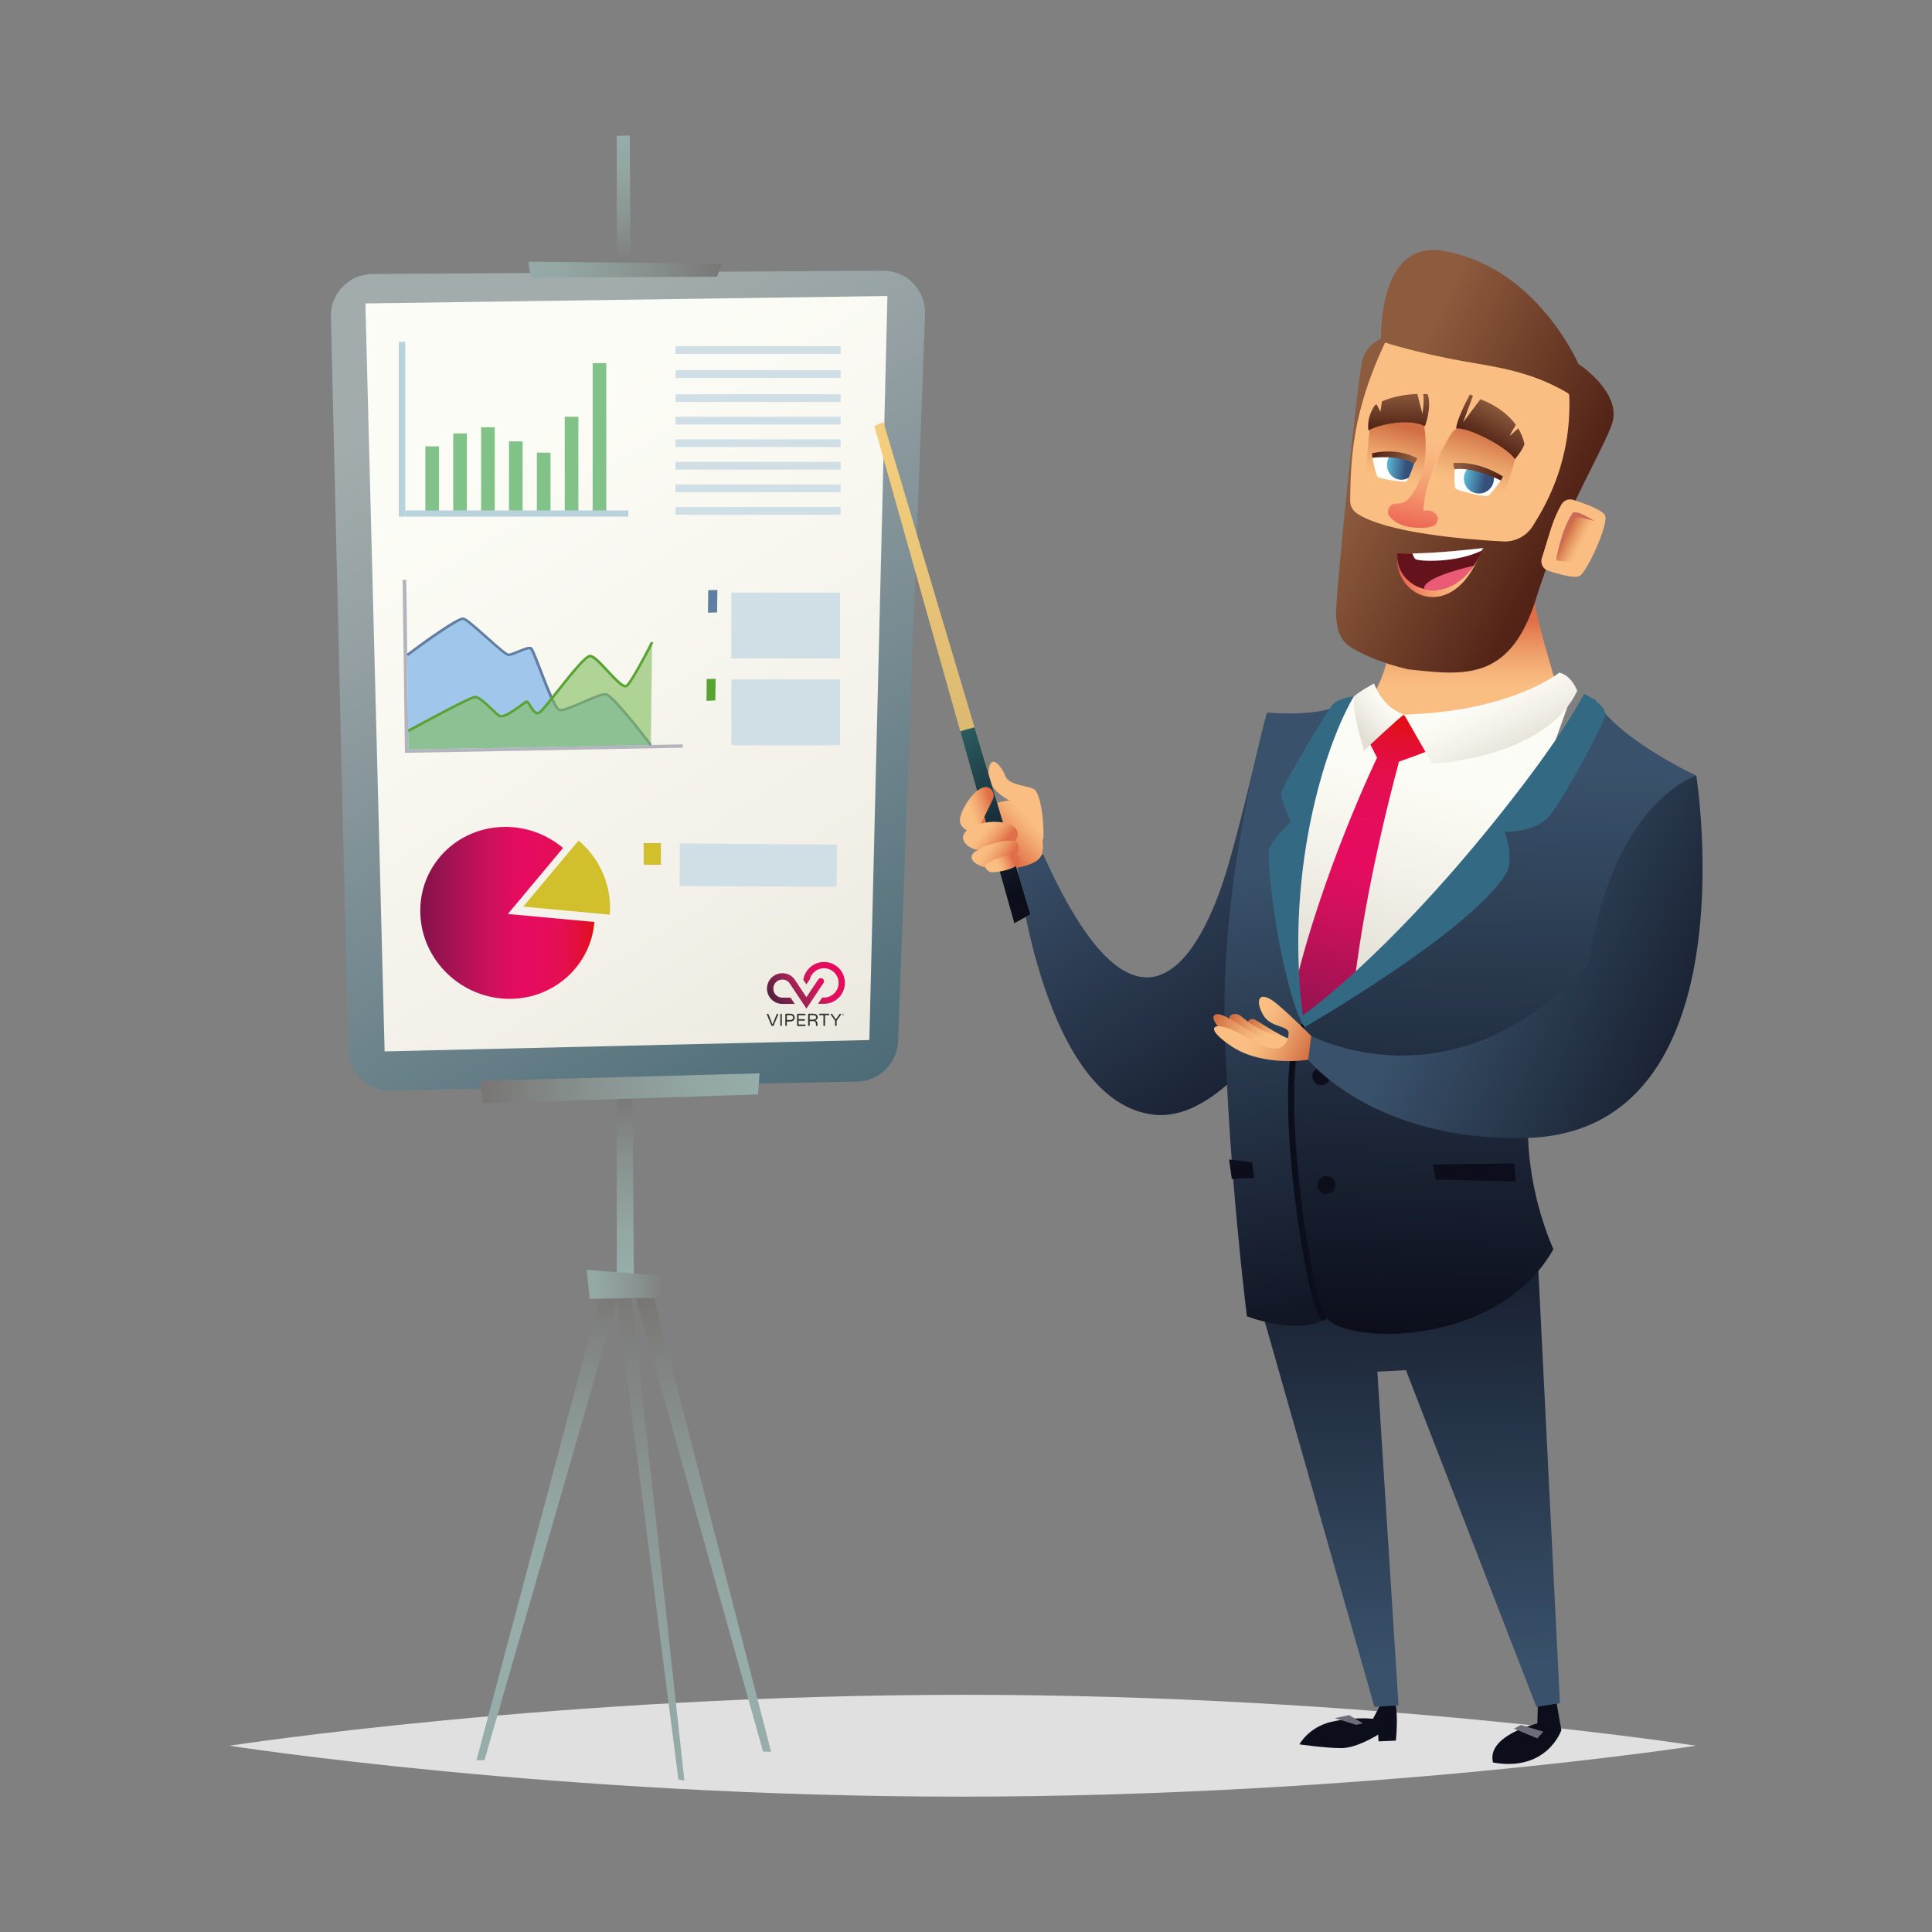 <?xml version="1.0" encoding="utf-8"?>
<!-- Generator: Adobe Illustrator 23.0.1, SVG Export Plug-In . SVG Version: 6.00 Build 0)  -->
<svg version="1.1" id="Laag_1" xmlns="http://www.w3.org/2000/svg" xmlns:xlink="http://www.w3.org/1999/xlink" x="0px" y="0px"
	 width="2834.6px" height="2834.6px" viewBox="0 0 2834.6 2834.6" style="enable-background:new 0 0 2834.6 2834.6;"
	 xml:space="preserve">
<rect x="0" y="0" width="2834.6" height="2834.6" fill="#808080" stroke="none"/>
<style type="text/css">
	.st0{fill:url(#SVGID_1_);}
	.st1{fill:url(#SVGID_2_);}
	.st2{fill:url(#SVGID_3_);}
	.st3{fill:url(#SVGID_4_);}
	.st4{fill:url(#SVGID_5_);}
	.st5{fill:url(#SVGID_6_);}
	.st6{fill:#1B2733;}
	.st7{fill:#6B6D78;}
	.st8{fill:url(#SVGID_7_);}
	.st9{fill:url(#SVGID_8_);}
	.st10{fill:url(#SVGID_9_);}
	.st11{fill:url(#SVGID_10_);}
	.st12{fill:#F3C097;}
	.st13{fill:url(#SVGID_11_);}
	.st14{fill:url(#SVGID_12_);}
	.st15{fill:url(#SVGID_13_);}
	.st16{fill:url(#SVGID_14_);}
	.st17{fill:url(#SVGID_15_);}
	.st18{fill:url(#SVGID_16_);}
	.st19{opacity:0.2;fill:#1B2733;}
	.st20{fill:#39516A;}
	.st21{fill:url(#SVGID_17_);}
	.st22{fill:url(#SVGID_18_);}
	.st23{fill:#1E2D3A;}
	.st24{fill:url(#SVGID_19_);}
	.st25{fill:url(#SVGID_20_);}
	.st26{fill:url(#SVGID_21_);}
	.st27{fill:url(#SVGID_22_);}
	.st28{fill:url(#SVGID_23_);}
	.st29{fill:url(#SVGID_24_);}
	.st30{fill:url(#SVGID_25_);}
	.st31{fill:url(#SVGID_26_);}
	.st32{fill:url(#SVGID_27_);}
	.st33{fill:#C3736F;}
	.st34{fill:url(#SVGID_28_);}
	.st35{fill:url(#SVGID_29_);}
	.st36{fill:url(#SVGID_30_);}
	.st37{fill:#336881;}
	.st38{fill:url(#SVGID_31_);}
	.st39{fill:url(#SVGID_32_);}
	.st40{fill:#E0E0E0;}
	.st41{fill:url(#SVGID_33_);}
	.st42{fill:url(#SVGID_34_);}
	.st43{fill:url(#SVGID_35_);}
	.st44{fill:url(#SVGID_36_);}
	.st45{fill:url(#SVGID_37_);}
	.st46{fill:url(#SVGID_38_);}
	.st47{fill:url(#SVGID_39_);}
	.st48{fill:url(#SVGID_40_);}
	.st49{fill:url(#SVGID_41_);}
	.st50{fill:url(#SVGID_42_);}
	.st51{fill:url(#SVGID_43_);}
	.st52{fill:url(#SVGID_44_);}
	.st53{fill:#B8D0D9;}
	.st54{fill:#80C288;}
	.st55{fill:#C33B63;}
	.st56{fill:#CFBF50;}
	.st57{fill:#CEDDE4;}
	.st58{fill:#607EA0;}
	.st59{fill:#57A133;}
	.st60{fill:#B2B2BB;}
	.st61{fill:#9DC6EB;}
	.st62{opacity:0.6;fill:#83BE5E;}
	.st63{fill:url(#SVGID_45_);}
	.st64{fill:url(#SVGID_46_);}
	.st65{fill:url(#SVGID_47_);}
	.st66{fill:url(#SVGID_48_);}
	.st67{fill:url(#SVGID_49_);}
	.st68{fill:url(#SVGID_50_);}
	.st69{fill:url(#SVGID_51_);}
	.st70{fill:url(#SVGID_52_);}
	.st71{fill:url(#SVGID_53_);}
	.st72{fill:url(#SVGID_54_);}
	.st73{fill:url(#SVGID_55_);}
	.st74{opacity:0.3;fill:#D7AB7D;}
	.st75{fill:#2B3742;}
	.st76{fill:url(#SVGID_56_);}
	.st77{opacity:0.5;}
	.st78{fill:#4F90CB;}
	.st79{fill:#E0F1F8;}
	.st80{fill:#CFDFE6;}
	.st81{fill:#B8C7CD;}
	.st82{opacity:0.2;fill:#CEDDE4;}
	.st83{opacity:0.3;fill:#82898E;}
	.st84{fill:#82898E;}
	.st85{opacity:0.4;fill:#82898E;}
	.st86{fill:#CF3C56;}
	.st87{fill:url(#SVGID_57_);}
	.st88{fill:#CDCADD;}
	.st89{fill:url(#SVGID_58_);}
	.st90{fill:url(#SVGID_59_);}
	.st91{fill:url(#SVGID_60_);}
	.st92{fill:url(#SVGID_61_);}
	.st93{fill:#4B4F5D;}
	.st94{fill:#1D1F33;}
	.st95{fill:#FBF0E3;}
	.st96{fill:#D8C2AC;}
	.st97{fill:url(#SVGID_62_);}
	.st98{fill:url(#SVGID_63_);}
	.st99{fill:url(#SVGID_64_);}
	.st100{fill:url(#SVGID_65_);}
	.st101{fill:url(#SVGID_66_);}
	.st102{fill:url(#SVGID_67_);}
	.st103{fill:url(#SVGID_68_);}
	.st104{fill:url(#SVGID_69_);}
	.st105{fill:url(#SVGID_70_);}
	.st106{fill:#0C0E1B;}
	.st107{fill:url(#SVGID_71_);}
	.st108{fill:url(#SVGID_72_);}
	.st109{fill:url(#SVGID_73_);}
	.st110{fill:url(#SVGID_74_);}
	.st111{fill:url(#SVGID_75_);}
	.st112{fill:url(#SVGID_76_);}
	.st113{fill:url(#SVGID_77_);}
	.st114{fill:url(#SVGID_78_);}
	.st115{fill:url(#SVGID_79_);}
	.st116{fill:url(#SVGID_80_);}
	.st117{fill:url(#SVGID_81_);}
	.st118{fill:url(#SVGID_82_);}
	.st119{fill:url(#SVGID_83_);}
	.st120{fill:url(#SVGID_84_);}
	.st121{fill:url(#SVGID_85_);}
	.st122{fill:url(#SVGID_86_);}
	.st123{fill:url(#SVGID_87_);}
	.st124{fill:url(#SVGID_88_);}
	.st125{fill:url(#SVGID_89_);}
	.st126{fill:url(#SVGID_90_);}
	.st127{fill:#FFFFFF;}
	.st128{fill:url(#SVGID_91_);}
	.st129{fill:url(#SVGID_92_);}
	.st130{fill:url(#SVGID_93_);}
	.st131{fill:url(#SVGID_94_);}
	.st132{fill:url(#SVGID_95_);}
	.st133{fill:url(#SVGID_96_);}
	.st134{fill:#5F1926;}
	.st135{fill:url(#SVGID_97_);}
	.st136{fill:url(#SVGID_98_);}
	.st137{fill:url(#SVGID_99_);}
	.st138{fill:url(#SVGID_100_);}
	.st139{fill:url(#SVGID_101_);}
	.st140{fill:url(#SVGID_102_);}
	.st141{fill:url(#SVGID_103_);}
	.st142{fill:#2C0E18;}
	.st143{fill:#AB9CA1;}
	.st144{fill:url(#SVGID_104_);}
	.st145{fill:#946A3A;}
	.st146{fill:url(#SVGID_105_);}
	.st147{fill:url(#SVGID_106_);}
	.st148{fill:url(#SVGID_107_);}
	.st149{fill:url(#SVGID_108_);}
	.st150{fill:url(#SVGID_109_);}
	.st151{fill:url(#SVGID_110_);}
	.st152{opacity:0.2;fill:url(#SVGID_111_);}
	.st153{fill:url(#SVGID_112_);}
	.st154{fill:url(#SVGID_113_);}
	.st155{fill:#1A2738;}
	.st156{fill:#336983;}
	.st157{fill:#191A34;}
	.st158{fill:url(#SVGID_114_);}
	.st159{fill:#0B2333;}
	.st160{fill:url(#SVGID_115_);}
	.st161{fill:#FABE83;}
	.st162{fill:url(#SVGID_116_);}
	.st163{fill:url(#SVGID_117_);}
	.st164{fill:url(#SVGID_118_);}
	.st165{fill:url(#SVGID_119_);}
	.st166{fill:url(#SVGID_120_);}
	.st167{fill:#CC6A5A;}
	.st168{fill:url(#SVGID_121_);}
	.st169{fill:url(#SVGID_122_);}
	.st170{fill:url(#SVGID_123_);}
	.st171{fill:#64121B;}
	.st172{fill:url(#SVGID_124_);}
	.st173{fill:url(#SVGID_125_);}
	.st174{fill:url(#SVGID_126_);}
	.st175{fill:url(#SVGID_127_);}
	.st176{fill:url(#SVGID_128_);}
	.st177{fill:url(#SVGID_129_);}
	.st178{fill:url(#SVGID_130_);}
	.st179{fill:url(#SVGID_131_);}
	.st180{fill:url(#SVGID_132_);}
	.st181{fill:url(#SVGID_133_);}
	.st182{fill:url(#SVGID_134_);}
	.st183{fill:url(#SVGID_135_);}
	.st184{fill:url(#SVGID_136_);}
	.st185{fill:url(#SVGID_137_);}
	.st186{fill:url(#SVGID_138_);}
	.st187{fill:url(#SVGID_139_);}
	.st188{fill:#B4B4AC;}
	.st189{fill:url(#SVGID_140_);}
	.st190{opacity:0.5;fill:#0C0E1B;}
	.st191{fill:url(#SVGID_141_);}
	.st192{fill:#151E2B;}
	.st193{fill:url(#SVGID_142_);}
	.st194{fill:url(#SVGID_143_);}
	.st195{fill:url(#SVGID_144_);}
	.st196{fill:url(#SVGID_145_);}
	.st197{fill:url(#SVGID_146_);}
	.st198{fill:url(#SVGID_147_);}
	.st199{fill:url(#SVGID_148_);}
	.st200{fill:url(#SVGID_149_);}
	.st201{fill:url(#SVGID_150_);}
	.st202{fill:url(#SVGID_151_);}
	.st203{fill:url(#SVGID_152_);}
	.st204{fill:url(#SVGID_153_);}
	.st205{fill:url(#SVGID_154_);}
	.st206{fill:url(#SVGID_155_);}
	.st207{fill:url(#SVGID_156_);}
	.st208{fill:url(#SVGID_157_);}
	.st209{fill:url(#SVGID_158_);}
	.st210{fill:url(#SVGID_159_);}
	.st211{fill:url(#SVGID_160_);}
	.st212{fill:url(#SVGID_161_);}
	.st213{fill:url(#SVGID_162_);}
	.st214{fill:#FEED4A;}
	.st215{fill:url(#SVGID_163_);}
	.st216{fill:url(#SVGID_164_);}
	.st217{fill:url(#SVGID_165_);}
	.st218{fill:url(#SVGID_166_);}
	.st219{fill:url(#SVGID_167_);}
	.st220{fill:url(#SVGID_168_);}
	.st221{fill:url(#SVGID_169_);}
	.st222{fill:url(#SVGID_170_);}
	.st223{fill:url(#SVGID_171_);}
	.st224{fill:url(#SVGID_172_);}
	.st225{fill:url(#SVGID_173_);}
	.st226{fill:url(#SVGID_174_);}
	.st227{clip-path:url(#SVGID_177_);}
	.st228{opacity:0.1;}
	.st229{fill:url(#SVGID_178_);}
	.st230{fill:url(#SVGID_179_);}
	.st231{opacity:0.5;fill:url(#SVGID_180_);}
	.st232{fill:#847F73;}
	.st233{fill:#BFBFBB;}
	.st234{fill:url(#SVGID_181_);}
	.st235{fill:url(#SVGID_182_);}
	.st236{opacity:0.4;fill:#C03635;}
	.st237{fill:url(#SVGID_183_);}
	.st238{fill:#9EA8AB;}
	.st239{fill:url(#SVGID_184_);}
	.st240{fill:url(#SVGID_185_);}
	.st241{fill:url(#SVGID_186_);}
	.st242{fill:url(#SVGID_187_);}
	.st243{fill:url(#SVGID_188_);}
	.st244{fill:url(#SVGID_189_);}
	.st245{fill:url(#SVGID_190_);}
	.st246{fill:url(#SVGID_191_);}
	.st247{fill:url(#SVGID_192_);}
	.st248{fill:url(#SVGID_193_);}
	.st249{fill:url(#SVGID_194_);}
	.st250{fill:#DEEAED;}
	.st251{fill:url(#SVGID_195_);}
	.st252{fill:url(#SVGID_196_);}
	.st253{fill:url(#SVGID_197_);}
	.st254{fill:#783437;}
	.st255{fill:url(#SVGID_198_);}
	.st256{fill:url(#SVGID_199_);}
	.st257{fill:url(#SVGID_200_);}
	.st258{fill:url(#SVGID_201_);}
	.st259{fill:url(#SVGID_202_);}
	.st260{opacity:0.5;fill:url(#SVGID_203_);}
	.st261{fill:url(#SVGID_204_);}
	.st262{fill:#172331;}
	.st263{fill:url(#SVGID_205_);}
	.st264{fill:url(#SVGID_206_);}
	.st265{fill:url(#SVGID_207_);}
	.st266{fill:#020203;}
	.st267{fill:url(#SVGID_208_);}
	.st268{fill:url(#SVGID_209_);}
	.st269{fill:url(#SVGID_210_);}
	.st270{fill:url(#SVGID_211_);}
	.st271{fill:url(#SVGID_212_);}
	.st272{fill:url(#SVGID_213_);}
	.st273{fill:url(#SVGID_214_);}
	.st274{fill:url(#SVGID_215_);}
	.st275{fill:url(#SVGID_216_);}
	.st276{fill:url(#SVGID_217_);}
	.st277{fill:url(#SVGID_218_);}
	.st278{fill:url(#SVGID_219_);}
	.st279{fill:url(#SVGID_220_);}
	.st280{fill:url(#SVGID_221_);}
	.st281{opacity:0.4;fill:url(#SVGID_222_);}
	.st282{fill:url(#SVGID_223_);}
	.st283{fill:url(#SVGID_224_);}
	.st284{fill:url(#SVGID_225_);}
	.st285{fill:url(#SVGID_226_);}
	.st286{fill:url(#SVGID_227_);}
	.st287{fill:url(#SVGID_228_);}
	.st288{fill:url(#SVGID_229_);}
	.st289{fill:url(#SVGID_230_);}
	.st290{fill:url(#SVGID_231_);}
	.st291{fill:url(#SVGID_232_);}
	.st292{fill:url(#SVGID_233_);}
	.st293{fill:url(#SVGID_234_);}
	.st294{fill:url(#SVGID_235_);}
	.st295{fill:url(#SVGID_236_);}
	.st296{fill:url(#SVGID_237_);}
	.st297{fill:url(#SVGID_238_);}
	.st298{fill:url(#SVGID_239_);}
	.st299{fill:url(#SVGID_240_);}
	.st300{fill:url(#SVGID_241_);}
	.st301{fill:url(#SVGID_242_);}
	.st302{fill:url(#SVGID_243_);}
	.st303{fill:url(#SVGID_244_);}
	.st304{fill:url(#SVGID_245_);}
	.st305{fill:url(#SVGID_246_);}
	.st306{fill:url(#SVGID_247_);}
	.st307{fill:url(#SVGID_248_);}
	.st308{fill:url(#SVGID_249_);}
	.st309{fill:url(#SVGID_250_);}
	.st310{fill:url(#SVGID_251_);}
	.st311{fill:url(#SVGID_252_);}
	.st312{fill:url(#SVGID_253_);}
	.st313{fill:url(#SVGID_254_);}
	.st314{fill:url(#SVGID_255_);}
	.st315{fill:#486975;}
	.st316{fill:#070A12;}
	.st317{fill:#6B6F78;}
	.st318{fill:url(#SVGID_256_);}
	.st319{fill:url(#SVGID_257_);}
	.st320{opacity:0.3;fill:url(#SVGID_258_);}
	.st321{fill:url(#SVGID_259_);}
	.st322{fill:url(#SVGID_260_);}
	.st323{opacity:0.4;fill:url(#SVGID_261_);}
	.st324{opacity:0.4;fill:url(#SVGID_262_);}
	.st325{fill:url(#SVGID_263_);}
	.st326{fill:url(#SVGID_264_);}
	.st327{fill:url(#SVGID_265_);}
	.st328{fill:url(#SVGID_266_);}
	.st329{fill:url(#SVGID_267_);}
	.st330{fill:url(#SVGID_268_);}
	.st331{fill:url(#SVGID_269_);}
	.st332{fill:#233344;}
	.st333{fill:url(#SVGID_270_);}
	.st334{fill:url(#SVGID_271_);}
	.st335{fill:url(#SVGID_272_);}
	.st336{fill:url(#SVGID_273_);}
	.st337{fill:url(#SVGID_274_);}
	.st338{fill:url(#SVGID_275_);}
	.st339{fill:url(#SVGID_276_);}
	.st340{fill:url(#SVGID_277_);}
	.st341{fill:url(#SVGID_278_);}
	.st342{fill:url(#SVGID_279_);}
	.st343{fill:url(#SVGID_280_);}
	.st344{fill:url(#SVGID_281_);}
	.st345{fill:url(#SVGID_282_);}
	.st346{fill:url(#SVGID_283_);}
	.st347{fill:url(#SVGID_284_);}
	.st348{fill:url(#SVGID_285_);}
	.st349{fill:url(#SVGID_286_);}
	.st350{fill:url(#SVGID_287_);}
	.st351{fill:url(#SVGID_288_);}
	.st352{fill:url(#SVGID_289_);}
	.st353{opacity:0.4;fill:url(#SVGID_290_);}
	.st354{fill:url(#SVGID_291_);}
	.st355{fill:url(#SVGID_292_);}
	.st356{fill:url(#SVGID_293_);}
	.st357{fill:url(#SVGID_294_);}
	.st358{fill:url(#SVGID_295_);}
	.st359{fill:url(#SVGID_296_);}
	.st360{fill:url(#SVGID_297_);}
	.st361{fill:url(#SVGID_298_);}
	.st362{fill:url(#SVGID_299_);}
	.st363{fill:url(#SVGID_300_);}
	.st364{fill:url(#SVGID_301_);}
	.st365{fill:url(#SVGID_302_);}
	.st366{fill:url(#SVGID_303_);}
	.st367{fill:url(#SVGID_304_);}
	.st368{opacity:0.6;fill:url(#SVGID_305_);}
	.st369{fill:url(#SVGID_306_);}
	.st370{fill:url(#SVGID_307_);}
	.st371{fill:url(#SVGID_308_);}
	.st372{fill:url(#SVGID_309_);}
	.st373{fill:url(#SVGID_310_);}
	.st374{fill:url(#SVGID_311_);}
	.st375{fill:url(#SVGID_312_);}
	.st376{fill:url(#SVGID_313_);}
	.st377{fill:url(#SVGID_314_);}
	.st378{fill:url(#SVGID_315_);}
	.st379{fill:url(#SVGID_316_);}
	.st380{fill:url(#SVGID_317_);}
	.st381{fill:url(#SVGID_318_);}
	.st382{fill:url(#SVGID_319_);}
	.st383{fill:url(#SVGID_320_);}
	.st384{fill:url(#SVGID_321_);}
	.st385{fill:url(#SVGID_322_);}
	.st386{fill:url(#SVGID_323_);}
	.st387{fill:url(#SVGID_324_);}
	.st388{fill:url(#SVGID_325_);}
	.st389{fill:#BAD2DB;}
	.st390{fill:#81C288;}
	.st391{fill:url(#SVGID_326_);}
	.st392{fill:#D1C02B;}
	.st393{fill:#D0DFE6;}
	.st394{fill:#617EA1;}
	.st395{fill:#58A332;}
	.st396{fill:#B4B4BD;}
	.st397{fill:#A0C7EB;}
	.st398{opacity:0.6;fill:#80BD5B;}
	.st399{fill:url(#SVGID_327_);}
	.st400{fill:url(#SVGID_328_);}
	.st401{fill:url(#SVGID_329_);}
	.st402{fill:url(#SVGID_330_);}
	.st403{fill:url(#SVGID_331_);}
	.st404{fill:url(#SVGID_332_);}
	.st405{fill:url(#SVGID_333_);}
	.st406{fill:url(#SVGID_334_);}
	.st407{fill:url(#SVGID_335_);}
	.st408{fill:url(#SVGID_336_);}
	.st409{fill:url(#SVGID_337_);}
	.st410{fill:url(#SVGID_338_);}
	.st411{fill:url(#SVGID_339_);}
	.st412{fill:url(#SVGID_340_);}
	.st413{fill:url(#SVGID_341_);}
	.st414{fill:url(#SVGID_342_);}
	.st415{fill:url(#SVGID_343_);}
	.st416{fill:url(#SVGID_344_);}
	.st417{fill:url(#SVGID_345_);}
	.st418{fill:url(#SVGID_346_);}
	.st419{fill:url(#SVGID_347_);}
	.st420{fill:url(#SVGID_348_);}
	.st421{fill:url(#SVGID_349_);}
	.st422{fill:url(#SVGID_350_);}
	.st423{fill:url(#SVGID_351_);}
	.st424{fill:url(#SVGID_352_);}
	.st425{fill:url(#SVGID_353_);}
	.st426{fill:url(#SVGID_354_);}
	.st427{fill:url(#SVGID_355_);}
	.st428{fill:url(#SVGID_356_);}
	.st429{fill:url(#SVGID_357_);}
	.st430{fill:url(#SVGID_358_);}
	.st431{fill:url(#SVGID_359_);}
	.st432{fill:#EB5B76;}
	.st433{fill:url(#SVGID_360_);}
	.st434{fill:#333333;}
	.st435{fill:url(#SVGID_361_);}
	.st436{fill:url(#SVGID_362_);}
	.st437{fill:url(#SVGID_363_);}
	.st438{fill:url(#SVGID_364_);}
	.st439{fill:url(#SVGID_365_);}
	.st440{fill:url(#SVGID_366_);}
	.st441{fill:url(#SVGID_367_);}
	.st442{fill:url(#SVGID_368_);}
	.st443{fill:url(#SVGID_369_);}
	.st444{fill:url(#SVGID_370_);}
	.st445{fill:url(#SVGID_371_);}
	.st446{fill:url(#SVGID_372_);}
	.st447{fill:url(#SVGID_373_);}
	.st448{fill:url(#SVGID_374_);}
	.st449{fill:url(#SVGID_375_);}
	.st450{fill:url(#SVGID_376_);}
	.st451{fill:url(#SVGID_377_);}
	.st452{fill:url(#SVGID_378_);}
	.st453{fill:url(#SVGID_379_);}
	.st454{fill:url(#SVGID_380_);}
	.st455{fill:url(#SVGID_381_);}
	.st456{fill:url(#SVGID_382_);}
	.st457{fill:url(#SVGID_383_);}
	.st458{fill:url(#SVGID_384_);}
	.st459{fill:url(#SVGID_385_);}
	.st460{fill:url(#SVGID_386_);}
	.st461{fill:url(#SVGID_387_);}
	.st462{fill:url(#SVGID_388_);}
	.st463{fill:url(#SVGID_389_);}
	.st464{fill:url(#SVGID_390_);}
	.st465{fill:url(#SVGID_391_);}
	.st466{fill:#462219;}
	.st467{fill:url(#SVGID_392_);}
	.st468{fill:url(#SVGID_393_);}
	.st469{opacity:0.8;fill:#C25B45;}
	.st470{fill:url(#SVGID_394_);}
	.st471{fill:url(#SVGID_395_);}
	.st472{fill:url(#SVGID_396_);}
	.st473{fill:url(#SVGID_397_);}
	.st474{fill:#C25B45;}
	.st475{fill:#B1393A;}
	.st476{fill:url(#SVGID_398_);}
	.st477{fill:url(#SVGID_399_);}
	.st478{fill:url(#SVGID_400_);}
	.st479{opacity:0.3;fill:url(#SVGID_401_);}
	.st480{fill:url(#SVGID_402_);}
	.st481{fill:url(#SVGID_403_);}
	.st482{fill:url(#SVGID_404_);}
	.st483{fill:url(#SVGID_405_);}
	.st484{fill:url(#SVGID_406_);}
	.st485{fill:url(#SVGID_407_);}
	.st486{fill:url(#SVGID_408_);}
	.st487{fill:url(#SVGID_409_);}
	.st488{fill:url(#SVGID_410_);}
	.st489{fill:url(#SVGID_411_);}
	.st490{fill:url(#SVGID_412_);}
	.st491{fill:url(#SVGID_413_);}
	.st492{opacity:0.4;fill:url(#SVGID_414_);}
	.st493{fill:url(#SVGID_415_);}
	.st494{fill:#AC382C;}
	.st495{fill:url(#SVGID_416_);}
	.st496{fill:url(#SVGID_417_);}
	.st497{fill:url(#SVGID_418_);}
	.st498{fill:url(#SVGID_419_);}
	.st499{fill:url(#SVGID_420_);}
	.st500{fill:url(#SVGID_421_);}
	.st501{fill:url(#SVGID_422_);}
	.st502{fill:url(#SVGID_423_);}
	.st503{fill:url(#SVGID_424_);}
	.st504{fill:url(#SVGID_425_);}
	.st505{fill:url(#SVGID_426_);}
	.st506{fill:url(#SVGID_427_);}
	.st507{fill:url(#SVGID_428_);}
	.st508{fill:url(#SVGID_429_);}
	.st509{fill:url(#SVGID_430_);}
	.st510{fill:url(#SVGID_431_);}
	.st511{fill:url(#SVGID_432_);}
	.st512{fill:url(#SVGID_433_);}
	.st513{fill:url(#SVGID_434_);}
	.st514{fill:url(#SVGID_435_);}
	.st515{fill:url(#SVGID_436_);}
	.st516{fill:url(#SVGID_437_);}
	.st517{fill:url(#SVGID_438_);}
	.st518{fill:url(#SVGID_439_);}
	.st519{fill:url(#SVGID_440_);}
	.st520{fill:url(#SVGID_441_);}
	.st521{fill:url(#SVGID_442_);}
	.st522{fill:url(#SVGID_443_);}
	.st523{fill:url(#SVGID_444_);}
	.st524{fill:url(#SVGID_445_);}
	.st525{fill:url(#SVGID_446_);}
	.st526{fill:url(#SVGID_447_);}
	.st527{fill:url(#SVGID_448_);}
	.st528{fill:url(#SVGID_449_);}
	.st529{opacity:0.3;fill:#070A12;}
	.st530{fill:url(#SVGID_450_);}
	.st531{fill:url(#SVGID_451_);}
	.st532{fill:url(#SVGID_452_);}
	.st533{fill:url(#SVGID_453_);}
	.st534{fill:url(#SVGID_454_);}
	.st535{fill:url(#SVGID_455_);}
	.st536{fill:url(#SVGID_456_);}
	.st537{fill:url(#SVGID_457_);}
	.st538{fill:url(#SVGID_458_);}
	.st539{fill:url(#SVGID_459_);}
	.st540{fill:url(#SVGID_460_);}
	.st541{fill:url(#SVGID_461_);}
	.st542{fill:url(#SVGID_462_);}
	.st543{fill:url(#SVGID_463_);}
	.st544{fill:url(#SVGID_464_);}
	.st545{fill:url(#SVGID_465_);}
	.st546{fill:url(#SVGID_466_);}
	.st547{fill:url(#SVGID_467_);}
	.st548{fill:url(#SVGID_468_);}
	.st549{fill:url(#SVGID_469_);}
	.st550{fill:url(#SVGID_470_);}
	.st551{fill:url(#SVGID_471_);}
	.st552{fill:url(#SVGID_472_);}
	.st553{fill:url(#SVGID_473_);}
	.st554{fill:url(#SVGID_474_);}
	.st555{fill:url(#SVGID_475_);}
	.st556{fill:url(#SVGID_476_);}
	.st557{fill:url(#SVGID_477_);}
	.st558{fill:#B12237;}
	.st559{fill:url(#SVGID_478_);}
	.st560{fill:url(#SVGID_479_);}
	.st561{fill:url(#SVGID_480_);}
	.st562{fill:url(#SVGID_481_);}
	.st563{fill:url(#SVGID_482_);}
	.st564{fill:url(#SVGID_483_);}
	.st565{fill:url(#SVGID_484_);}
	.st566{fill:none;}
</style>
<g>
	<g>
		<path class="st40" d="M336.7,2561.3c0,0,478.8,74.7,1073,74.7c594.1,0,1078.6-74.7,1078.6-74.7s-478.8-74.7-1073-74.7
			C821.2,2486.6,336.7,2561.3,336.7,2561.3z"/>
		<g>
			<linearGradient id="SVGID_1_" gradientUnits="userSpaceOnUse" x1="921.986" y1="412.648" x2="926.396" y2="197.997">
				<stop  offset="0" style="stop-color:#787574"/>
				<stop  offset="2.320099e-02" style="stop-color:#797776"/>
				<stop  offset="0.417" style="stop-color:#899491"/>
				<stop  offset="0.756" style="stop-color:#93A6A2"/>
				<stop  offset="1" style="stop-color:#96ADA9"/>
			</linearGradient>
			<polygon class="st0" points="904.9,199.3 904.9,1067.6 930,1067.6 924,198.7 			"/>
			<linearGradient id="SVGID_2_" gradientUnits="userSpaceOnUse" x1="912.727" y1="1865.737" x2="915.667" y2="1599.628">
				<stop  offset="0" style="stop-color:#96ADA9"/>
				<stop  offset="0.244" style="stop-color:#93A6A2"/>
				<stop  offset="0.583" style="stop-color:#899491"/>
				<stop  offset="0.977" style="stop-color:#797776"/>
				<stop  offset="1" style="stop-color:#787574"/>
			</linearGradient>
			<polygon class="st1" points="904.9,1004.3 904.9,1872.5 930,1872.5 924,1003.6 			"/>
			<linearGradient id="SVGID_3_" gradientUnits="userSpaceOnUse" x1="602.124" y1="428.687" x2="1298.023" y2="1623.818">
				<stop  offset="0.109" style="stop-color:#A2ACAC"/>
				<stop  offset="0.313" style="stop-color:#939FA2"/>
				<stop  offset="0.696" style="stop-color:#6B828A"/>
				<stop  offset="1" style="stop-color:#486975"/>
			</linearGradient>
			<path class="st2" d="M485.5,465.3l25.4,1075.1c1,33.7,28.9,60.4,62.7,59.7l683.7-13.2c32.6-0.6,59.1-26.6,60.3-59.2l39.6-1066.8
				c1.3-34.8-26.6-63.8-61.5-63.8L547,402C512.3,402,484.4,430.6,485.5,465.3z"/>
			<linearGradient id="SVGID_4_" gradientUnits="userSpaceOnUse" x1="544.789" y1="371.087" x2="1549.715" y2="1968.662">
				<stop  offset="0.182" style="stop-color:#FCFCF6"/>
				<stop  offset="0.533" style="stop-color:#F3F1E9"/>
				<stop  offset="0.956" style="stop-color:#E3DFD4"/>
			</linearGradient>
			<polygon class="st3" points="536.1,445.2 564.3,1542.6 1275.5,1525.9 1302,434.3 			"/>
			<linearGradient id="SVGID_5_" gradientUnits="userSpaceOnUse" x1="704.247" y1="1596.845" x2="1114.437" y2="1596.845">
				<stop  offset="0" style="stop-color:#787574"/>
				<stop  offset="2.320099e-02" style="stop-color:#797776"/>
				<stop  offset="0.417" style="stop-color:#899491"/>
				<stop  offset="0.756" style="stop-color:#93A6A2"/>
				<stop  offset="1" style="stop-color:#96ADA9"/>
			</linearGradient>
			<polygon class="st4" points="704.2,1585.8 708.7,1618.9 1112.2,1605.7 1114.4,1574.8 			"/>
			<linearGradient id="SVGID_6_" gradientUnits="userSpaceOnUse" x1="752.065" y1="395.565" x2="1066.692" y2="397.035">
				<stop  offset="0" style="stop-color:#96ADA9"/>
				<stop  offset="0.244" style="stop-color:#93A6A2"/>
				<stop  offset="0.583" style="stop-color:#899491"/>
				<stop  offset="0.977" style="stop-color:#797776"/>
				<stop  offset="1" style="stop-color:#787574"/>
			</linearGradient>
			<polygon class="st5" points="775.6,383.9 778.5,407.4 1052,406 1059.3,386.9 			"/>
			<linearGradient id="SVGID_7_" gradientUnits="userSpaceOnUse" x1="785.442" y1="2311.572" x2="896.461" y2="1877.998">
				<stop  offset="0" style="stop-color:#96ADA9"/>
				<stop  offset="0.244" style="stop-color:#93A6A2"/>
				<stop  offset="0.583" style="stop-color:#899491"/>
				<stop  offset="0.977" style="stop-color:#797776"/>
				<stop  offset="1" style="stop-color:#787574"/>
			</linearGradient>
			<polygon class="st8" points="882.9,1892.4 699.1,2582.6 710.8,2582.6 907.9,1899.7 			"/>
			<linearGradient id="SVGID_8_" gradientUnits="userSpaceOnUse" x1="1091.963" y1="2432.052" x2="944.942" y2="1899.833">
				<stop  offset="0" style="stop-color:#96ADA9"/>
				<stop  offset="0.244" style="stop-color:#93A6A2"/>
				<stop  offset="0.583" style="stop-color:#899491"/>
				<stop  offset="0.977" style="stop-color:#797776"/>
				<stop  offset="1" style="stop-color:#787574"/>
			</linearGradient>
			<polygon class="st9" points="956.4,1892.4 1131.3,2570.1 1119.6,2570.1 931.4,1899.7 			"/>
			<linearGradient id="SVGID_9_" gradientUnits="userSpaceOnUse" x1="951.563" y1="2631.77" x2="956.146" y2="1855.824">
				<stop  offset="0" style="stop-color:#96ADA9"/>
				<stop  offset="0.244" style="stop-color:#93A6A2"/>
				<stop  offset="0.583" style="stop-color:#899491"/>
				<stop  offset="0.977" style="stop-color:#797776"/>
				<stop  offset="1" style="stop-color:#787574"/>
			</linearGradient>
			<polygon class="st10" points="903.5,1893.8 995.3,2610.9 1004.1,2612.4 925.5,1892.4 			"/>
			<linearGradient id="SVGID_10_" gradientUnits="userSpaceOnUse" x1="844.281" y1="1884.887" x2="995.711" y2="1881.947">
				<stop  offset="0" style="stop-color:#96ADA9"/>
				<stop  offset="0.244" style="stop-color:#93A6A2"/>
				<stop  offset="0.583" style="stop-color:#899491"/>
				<stop  offset="0.977" style="stop-color:#797776"/>
				<stop  offset="1" style="stop-color:#787574"/>
			</linearGradient>
			<polygon class="st11" points="860.8,1863 865.2,1905.6 966.7,1904.1 971.1,1871.8 			"/>
			<g>
				<g>
					<rect x="585.1" y="501.5" class="st389" width="9.5" height="256.6"/>
					<g>
						<rect x="624.1" y="654.9" class="st390" width="20" height="97.5"/>
						<rect x="665" y="636" class="st390" width="20" height="116.4"/>
						<rect x="705.9" y="626.8" class="st390" width="20" height="125.5"/>
						<rect x="746.8" y="647.6" class="st390" width="20" height="104.7"/>
						<rect x="787.7" y="664.1" class="st390" width="20" height="88.2"/>
						<rect x="828.6" y="611.5" class="st390" width="20" height="140.8"/>
						<rect x="869.5" y="532.7" class="st390" width="20" height="219.7"/>
					</g>
					<rect x="594.6" y="748.9" class="st389" width="327.3" height="9.1"/>
				</g>
				<g>
					<g>
						<linearGradient id="SVGID_11_" gradientUnits="userSpaceOnUse" x1="616.573" y1="1339.316" x2="872.087" y2="1339.316">
							<stop  offset="0" style="stop-color:#83124B"/>
							<stop  offset="0.134" style="stop-color:#9C1351"/>
							<stop  offset="0.416" style="stop-color:#CF115B"/>
							<stop  offset="0.557" style="stop-color:#E50C5F"/>
							<stop  offset="0.657" style="stop-color:#E50C5E"/>
							<stop  offset="0.728" style="stop-color:#E50D5A"/>
							<stop  offset="0.79" style="stop-color:#E40E54"/>
							<stop  offset="0.848" style="stop-color:#E40E4A"/>
							<stop  offset="0.902" style="stop-color:#E30E3D"/>
							<stop  offset="0.953" style="stop-color:#E30F2C"/>
							<stop  offset="1" style="stop-color:#E20E17"/>
						</linearGradient>
						<path class="st13" d="M872.1,1352.7c-5.2,63.3-58.3,112.5-123.9,112.8c-69.9,0.3-128.9-55.1-131.5-124.5
							c-2.7-70.4,53.6-128.1,125.3-127.8c32,0.1,61.3,11.8,84.1,30.9l-81,96.9L872.1,1352.7z"/>
						<path class="st392" d="M895,1330.3c0,4-0.1,7.9-0.4,11.7l-126.9-11.8l81.2-97C876.8,1256.9,894.6,1291.7,895,1330.3z"/>
					</g>
					<polygon class="st392" points="969.7,1268.8 944.4,1268.7 944.3,1236.9 969.7,1237 					"/>
					<polygon class="st393" points="1227.4,1301.2 997.2,1299.9 997.3,1237.4 1228.3,1239.3 					"/>
					<polygon class="st394" points="1052.1,898.5 1038.7,898.9 1039.1,865.9 1052.5,865.6 					"/>
					<polygon class="st395" points="1049.5,1027.7 1036.5,1028.2 1036.9,996.3 1050,995.9 					"/>
					<g>
						<g>
							<polygon class="st396" points="1001.8,1097 594.1,1104.6 590.7,850.8 596.1,850.7 599.3,1099.6 1001.9,1092.1 							"/>
						</g>
						<path class="st397" d="M597.5,961.1c0,0,73.2-54.9,82.1-53.3c8.9,1.6,59.5,53.2,66.5,53.1c7-0.1,27.2-12.1,32.5-9.6
							c5.3,2.4,32.3,89.4,42.7,90.8c10.4,1.5,57.4-24.9,67.8-23.4c10.4,1.5,65.6,74.4,65.6,74.4l-355.5,6.6L597.5,961.1z"/>
						<g>
							<path class="st394" d="M953.2,1094.1c-21.1-27.8-57.4-72.6-64.4-73.6c-4.6-0.7-19.6,5.8-32.8,11.5
								c-18.2,7.9-29.6,12.6-35,11.8c-6.3-0.9-14.4-19-30-59.6c-5.4-14-11.5-29.9-13.4-31.5c-1.9-0.9-10.5,2.7-16.2,5
								c-6,2.5-11.8,4.9-15.2,4.9c-3.9,0-13.3-8-34-26.4c-12.9-11.5-29.1-26-32.9-26.6c-0.1,0-0.1,0-0.2,0
								c-6.1,0.1-45.4,26.8-80.3,53l-2.5-3c17.3-13,74.6-55.4,83.7-53.7c4.7,0.8,16.3,11,34.9,27.6c11.9,10.6,28.1,25.1,31.3,25.4
								c2.6,0,8.2-2.4,13.7-4.6c9.9-4.1,16.2-6.5,19.7-4.9c2.5,1.1,5.3,7.8,15.2,33.5c7.6,19.8,21.8,56.5,26.9,57.2
								c4.6,0.6,19.6-5.8,32.8-11.5c18.2-7.9,29.6-12.6,35-11.8c10.6,1.5,57.6,62.9,66.8,75.1L953.2,1094.1z"/>
						</g>
						<g>
							<path class="st398" d="M599,1072.3c0,0,88.5-48.4,97.3-49.6c8.8-1.2,28.2,22.8,36.1,27.5c7.9,4.7,34.9-18.1,39.3-20.6
								c4.4-2.6,10.5,22.3,20.1,15.5c9.6-6.8,62.2-81.5,73.5-82.5c11.3-1,45.6,51.2,54.4,43.4c8.7-7.8,37.1-63.8,37.1-63.8
								l-1.9,150.8l-355.5,6.6L599,1072.3z"/>
							<g>
								<path class="st395" d="M600,1073.9l-2-3.2c9.1-5,89.1-48.6,98.1-49.8c6.2-0.8,14.7,6.9,26.1,17.8c4.5,4.3,8.8,8.4,11.4,10
									c5.1,3.1,24.6-11.4,31.9-16.8c2.5-1.9,4.3-3.2,5.3-3.8c0.8-0.4,1.6-0.6,2.5-0.4c2.3,0.5,4,3.3,6.4,7.2
									c2.3,3.8,5.5,9,8.4,9.5c0.5,0.1,1.4,0.1,2.7-0.8c3.5-2.5,13.9-15.7,25-29.7c24.4-30.7,42.2-52.6,49.5-53.2
									c5.9-0.5,14.4,8.2,27.6,22.5c8.9,9.6,19.9,21.5,24.7,21.7c0.5,0,0.7-0.1,0.9-0.3c6.7-5.9,26.9-43.9,36.6-63.2l3.5,1.6
									c-1.2,2.3-28.6,56.4-37.5,64.3c-1,0.9-2.3,1.4-3.7,1.3c-6-0.2-14.3-8.8-27.4-22.9c-8.9-9.6-20.2-21.7-24.4-21.3
									c-6.1,0.5-30.5,31.3-46.6,51.7c-12.2,15.4-21.9,27.6-25.8,30.4c-1.9,1.3-3.8,1.8-5.8,1.5c-4.7-0.9-8.1-6.4-11-11.3
									c-1.1-1.9-2.8-4.6-3.7-5.4c-0.9,0.6-2.6,1.9-4.6,3.3c-14.7,10.9-29.6,21.2-36.5,17.1c-3-1.8-7.2-5.8-12-10.5
									c-7.2-6.9-18-17.3-22.7-16.7C690.4,1025.4,635.4,1054.5,600,1073.9z"/>
							</g>
						</g>
					</g>
					<rect x="1073" y="869.5" class="st393" width="159.6" height="96.6"/>
					<rect x="1073" y="996.8" class="st393" width="159.6" height="96.6"/>
				</g>
				<g>
					<rect x="991.1" y="578.4" class="st393" width="242.2" height="11.4"/>
					<rect x="991.1" y="543.2" class="st393" width="242.2" height="11.4"/>
					<rect x="991.1" y="507.9" class="st393" width="242.2" height="11.4"/>
					<rect x="991.1" y="611.5" class="st393" width="242.2" height="11.3"/>
					<rect x="991.1" y="644.6" class="st393" width="242.2" height="11.3"/>
					<rect x="991.1" y="677.7" class="st393" width="242.2" height="11.4"/>
					<rect x="991.1" y="710.8" class="st393" width="242.2" height="11.4"/>
					<rect x="991.1" y="743.9" class="st393" width="242.2" height="11.3"/>
				</g>
			</g>
		</g>
		<g>
			<linearGradient id="SVGID_12_" gradientUnits="userSpaceOnUse" x1="1547.127" y1="1033.902" x2="2099.236" y2="1881.783">
				<stop  offset="0.127" style="stop-color:#39516A"/>
				<stop  offset="0.31" style="stop-color:#2E3F56"/>
				<stop  offset="0.71" style="stop-color:#141929"/>
				<stop  offset="0.826" style="stop-color:#0C0E1B"/>
			</linearGradient>
			<path class="st14" d="M1859.2,1045.6c-5.9,14.4-32.3,140.1-58.8,229.4c-26.5,89.3-117.6,319.2-269.8-21.5
				c-36.4,13.2-37.9,18.2-37.9,18.2s38,348,201.8,363.9c102.5,9.9,198.5-158.8,198.5-158.8L1859.2,1045.6z"/>
			<path class="st161" d="M1530.7,1231.5c1.5-33.8-5.1-64.7-11.8-72c-6.6-7.4-38.2-5.7-44.1-21.3c-5.9-15.4-22.1-33.8-24.3-6.6
				c-2.2,27.2,25,39.7,39,47.8C1485.8,1198.4,1502,1229.3,1530.7,1231.5z"/>
			<g>
				
					<linearGradient id="SVGID_13_" gradientUnits="userSpaceOnUse" x1="2774.185" y1="4613.736" x2="2680.324" y2="4645.887" gradientTransform="matrix(0.914 -0.406 0.406 0.914 -2883.355 -1904.825)">
					<stop  offset="0.214" style="stop-color:#FABE83"/>
					<stop  offset="0.349" style="stop-color:#F5B178"/>
					<stop  offset="0.609" style="stop-color:#E98D5D"/>
					<stop  offset="0.805" style="stop-color:#E06E48"/>
				</linearGradient>
				<path class="st15" d="M1517.9,1264.8c6.3-3,10.8-8.9,11.7-15.8c2.9-23-7.9-61.3-14.7-71.2c-8.3-12-82,1-77.6,17.7
					c4.4,16.7-5.2,13.8-1.5,32.3c1.5,7.2,18.5,37.2,22.1,41.2c2.6,2.9,11.9,4.1,21.1,4.5c12.6,0.6,25.1-2.1,36.4-7.4L1517.9,1264.8z
					"/>
				
					<linearGradient id="SVGID_14_" gradientUnits="userSpaceOnUse" x1="1050.924" y1="437.813" x2="1595.36" y2="1290.763" gradientTransform="matrix(1 8.600000e-03 -8.600000e-03 1 41.551 55.666)">
					<stop  offset="0" style="stop-color:#FAD482"/>
					<stop  offset="0.259" style="stop-color:#F2CD7D"/>
					<stop  offset="0.649" style="stop-color:#DBB971"/>
					<stop  offset="1" style="stop-color:#C2A464"/>
				</linearGradient>
				<polygon class="st16" points="1511.8,1341.6 1488.2,1354.7 1408.9,1073.1 1282.8,625.1 1296.1,619.3 1429.8,1067.2 				"/>
				
					<linearGradient id="SVGID_15_" gradientUnits="userSpaceOnUse" x1="1307.041" y1="954.581" x2="1517.852" y2="1284.851" gradientTransform="matrix(1 8.600000e-03 -8.600000e-03 1 41.551 55.666)">
					<stop  offset="0.127" style="stop-color:#2E6667"/>
					<stop  offset="0.32" style="stop-color:#244C53"/>
					<stop  offset="0.743" style="stop-color:#101725"/>
					<stop  offset="0.826" style="stop-color:#0C0E1B"/>
				</linearGradient>
				<path class="st17" d="M1511.8,1341.6l-23.6,13l-79.3-281.6c6.1-1.9,13.5-4,20.9-5.9L1511.8,1341.6z"/>
				
					<linearGradient id="SVGID_16_" gradientUnits="userSpaceOnUse" x1="-846.279" y1="11563.571" x2="-816.031" y2="11627.429" gradientTransform="matrix(0.152 -0.988 0.988 0.152 -9897.82 -1399.617)">
					<stop  offset="0.345" style="stop-color:#FABE83"/>
					<stop  offset="0.432" style="stop-color:#F7B77D"/>
					<stop  offset="0.562" style="stop-color:#F1A56E"/>
					<stop  offset="0.72" style="stop-color:#E78758"/>
					<stop  offset="0.827" style="stop-color:#E06E48"/>
				</linearGradient>
				<path class="st18" d="M1433.1,1221.1c-9.3,2-26-6.1-24.7-19c1.3-12.9,16.3-38.3,31.2-45.6c5.9-2.9,10.2-1.9,13.3,0.4
					c5,3.7,6.3,10.7,3.6,16.3L1433.1,1221.1z"/>
				
					<linearGradient id="SVGID_17_" gradientUnits="userSpaceOnUse" x1="2673.391" y1="4588.845" x2="2704.805" y2="4653.038" gradientTransform="matrix(0.914 -0.406 0.406 0.914 -2883.355 -1904.825)">
					<stop  offset="0.345" style="stop-color:#FABE83"/>
					<stop  offset="0.432" style="stop-color:#F7B77D"/>
					<stop  offset="0.562" style="stop-color:#F1A56E"/>
					<stop  offset="0.72" style="stop-color:#E78758"/>
					<stop  offset="0.827" style="stop-color:#E06E48"/>
				</linearGradient>
				<path class="st21" d="M1431.9,1246.8c-18.1-5.4-29-21.5-5.8-33.3c23.2-11.8,50.8-8.4,60.9-0.9c10.1,7.5,6.5,18-0.1,23.2
					C1480.2,1241,1431.9,1246.8,1431.9,1246.8z"/>
				
					<linearGradient id="SVGID_18_" gradientUnits="userSpaceOnUse" x1="2664.592" y1="4612.714" x2="2705.566" y2="4676.908" gradientTransform="matrix(0.914 -0.406 0.406 0.914 -2883.355 -1904.825)">
					<stop  offset="0.345" style="stop-color:#FABE83"/>
					<stop  offset="0.432" style="stop-color:#F7B77D"/>
					<stop  offset="0.562" style="stop-color:#F1A56E"/>
					<stop  offset="0.72" style="stop-color:#E78758"/>
					<stop  offset="0.827" style="stop-color:#E06E48"/>
				</linearGradient>
				<path class="st22" d="M1453.1,1275c-2.1-1.3-28.5-5.3-27.6-18.4c0.9-13.1,61.6-31.1,67.5-19.6s-6.3,24.5-6.3,24.5L1453.1,1275z"
					/>
				
					<linearGradient id="SVGID_19_" gradientUnits="userSpaceOnUse" x1="2664.744" y1="4668.429" x2="2716.379" y2="4668.429" gradientTransform="matrix(0.914 -0.406 0.406 0.914 -2883.355 -1904.825)">
					<stop  offset="0.345" style="stop-color:#FABE83"/>
					<stop  offset="0.432" style="stop-color:#F7B77D"/>
					<stop  offset="0.562" style="stop-color:#F1A56E"/>
					<stop  offset="0.72" style="stop-color:#E78758"/>
					<stop  offset="0.827" style="stop-color:#E06E48"/>
				</linearGradient>
				<path class="st24" d="M1454.4,1279.7c8.8,0.6,33.9-4.3,39.7-12c5.7-7.8,0.4-15.1-7.8-14.4c-8.2,0.7-31.5,8.8-38,13.2
					C1441.8,1270.8,1448.6,1279.3,1454.4,1279.7z"/>
			</g>
		</g>
		<path class="st106" d="M2280.9,2482.3l9.9,56.2c0,0-20.9,61.7-100.3,47.4c-9.9-39.7,65.1-57.3,65.1-57.3l1.1-41.9L2280.9,2482.3z"
			/>
		<polygon class="st7" points="2264.3,2540.7 2231.3,2530.8 2221.3,2536.3 2255.5,2550.6 		"/>
		<linearGradient id="SVGID_20_" gradientUnits="userSpaceOnUse" x1="2147.784" y1="1081.299" x2="2147.784" y2="874.43">
			<stop  offset="0.345" style="stop-color:#FABE83"/>
			<stop  offset="0.432" style="stop-color:#F7B77D"/>
			<stop  offset="0.562" style="stop-color:#F1A56E"/>
			<stop  offset="0.72" style="stop-color:#E78758"/>
			<stop  offset="0.827" style="stop-color:#E06E48"/>
		</linearGradient>
		<path class="st25" d="M2042.5,927.8c-4.4,54.4-27.9,92.6-27.9,92.6l41.2,51.5c0,0,125-20.6,164.7-38.2
			c39.7-17.6,60.6-36.7,60.6-36.7s-26.8-88.3-29.8-116.2C2248.3,852.8,2042.5,927.8,2042.5,927.8z"/>
		<path class="st106" d="M2045.7,2494.3c6.8,17.6,2.3,59.5,2.3,59.5l-25.4,1.1l-0.6-9.9c0,0-30.8,19.8-54,19.8
			c-23.2,0-61.5-5.5-61.5-5.5s13.5-25.4,47-33.1c33.5-7.7,60.9-4.4,60.9-4.4l12.3-23.2L2045.7,2494.3z"/>
		<path class="st7" d="M1958.3,2520.8c3.2,1.1,31.4,9.9,31.4,9.9l10-2.2l-20.3-12.1L1958.3,2520.8z"/>
		
			<linearGradient id="SVGID_21_" gradientUnits="userSpaceOnUse" x1="2019.606" y1="2550.445" x2="2004.77" y2="1638.116" gradientTransform="matrix(1 0 -5.360000e-02 1 168.142 1.000000e-04)">
			<stop  offset="0.114" style="stop-color:#39516A"/>
			<stop  offset="1" style="stop-color:#0C0E1B"/>
		</linearGradient>
		<polygon class="st26" points="1840.2,1884.6 2016.5,2504.3 2051.9,2502 2020.8,2012.5 2062.8,2010.3 2254.2,2504.3 2288.7,2498.8 
			2253.1,1785.4 		"/>
		
			<linearGradient id="SVGID_22_" gradientUnits="userSpaceOnUse" x1="2112.845" y1="979.26" x2="1997.065" y2="1466.638" gradientTransform="matrix(1 0 -1.300000e-02 1 37.349 0)">
			<stop  offset="0.334" style="stop-color:#FCFCF6"/>
			<stop  offset="0.616" style="stop-color:#F3F1E9"/>
			<stop  offset="0.956" style="stop-color:#E3DFD4"/>
		</linearGradient>
		<path class="st27" d="M2309.9,1008.7l-16.1-8.8l-168.6,73.5l-65.8-25l-73.2-26.5c0,0-50.7,54.4-75.4,144.1
			c-24.7,89.7-24.7,205.8-20.7,235.2c4,29.4,23.6,105.9,23.6,105.9s209.4-158.8,253-235.2c43.6-76.5,95.8-130.8,95.8-130.8
			L2309.9,1008.7z"/>
		
			<linearGradient id="SVGID_23_" gradientUnits="userSpaceOnUse" x1="1920.241" y1="1542.896" x2="2028.302" y2="1059.929" gradientTransform="matrix(1 0 -1.300000e-02 1 37.349 0)">
			<stop  offset="0" style="stop-color:#83124B"/>
			<stop  offset="0.134" style="stop-color:#9C1351"/>
			<stop  offset="0.416" style="stop-color:#CF115B"/>
			<stop  offset="0.557" style="stop-color:#E50C5F"/>
			<stop  offset="0.657" style="stop-color:#E50C5E"/>
			<stop  offset="0.728" style="stop-color:#E50D5A"/>
			<stop  offset="0.79" style="stop-color:#E40E54"/>
			<stop  offset="0.848" style="stop-color:#E40E4A"/>
			<stop  offset="0.902" style="stop-color:#E30E3D"/>
			<stop  offset="0.953" style="stop-color:#E30F2C"/>
			<stop  offset="1" style="stop-color:#E20E17"/>
		</linearGradient>
		<path class="st28" d="M2006.1,1083.7l14.3,27.9c0,0-81.6,169.1-122.1,342.6c-40.5,173.5,79.3,117.6,79.3,117.6
			s-3.8-160.3,75-454.3c34-11.8,50.2-19.1,50.2-19.1l-43.5-50L2006.1,1083.7z"/>
		
			<linearGradient id="SVGID_24_" gradientUnits="userSpaceOnUse" x1="1796.558" y1="982.562" x2="2021.629" y2="2322.905" gradientTransform="matrix(1 0 -1.300000e-02 1 37.349 0)">
			<stop  offset="0.222" style="stop-color:#39516A"/>
			<stop  offset="0.771" style="stop-color:#0C0E1B"/>
		</linearGradient>
		<path class="st29" d="M1945.6,1935.7c-1.3,0.7-2.7,1.4-4.1,2c-44.6,19.9-112-6.4-112-6.4s-26.7-208.8-32.7-426.4
			c-6-217.6,62.4-459.4,62.4-459.4s80,7.3,108.2-13.2c-28.6,50-83.3,206.5-76.3,341.8c7.1,135.3,27.6,121.3,27.6,121.3l0,0.6
			L1945.6,1935.7z"/>
		<path class="st106" d="M1945.6,1935.7c-1.3,0.7-2.7,1.4-4.1,2c-3-2.1-5.3-4.5-6.7-7.2c-23-42.6-68.9-352.9-29.8-423.4l13.8-11.1
			L1945.6,1935.7z"/>
		
			<linearGradient id="SVGID_25_" gradientUnits="userSpaceOnUse" x1="2183.87" y1="1021.153" x2="2157.399" y2="1960.891" gradientTransform="matrix(1 0 -1.300000e-02 1 37.349 0)">
			<stop  offset="0.114" style="stop-color:#39516A"/>
			<stop  offset="1" style="stop-color:#0C0E1B"/>
		</linearGradient>
		<path class="st30" d="M1913.9,1507.1c-39.1,70.6,6.8,380.8,29.8,423.4c23,42.6,253,49,335.4-97.7c-31.4-72-85.6-260.2,51.8-419
			c25.3-29.3,158-275.7,158-275.7s-118.4-55.1-149.6-113.3c-30.1,55.9-146.7,199.9-146.7,199.9l-165.7,191.1L1913.9,1507.1z"/>
		<polygon class="st106" points="2102.4,1708.5 2106.5,1730.6 2224.1,1733.5 2221.5,1707 		"/>
		<polygon class="st106" points="1837,1705.6 1840.4,1728.3 1807.3,1729.8 1803.3,1701.1 		"/>
		<linearGradient id="SVGID_26_" gradientUnits="userSpaceOnUse" x1="2173.154" y1="1002.826" x2="2228.832" y2="1114.183">
			<stop  offset="0.182" style="stop-color:#FCFCF6"/>
			<stop  offset="0.533" style="stop-color:#F3F1E9"/>
			<stop  offset="0.956" style="stop-color:#E3DFD4"/>
		</linearGradient>
		<path class="st31" d="M2060.1,1048.4l41.2,72c0,0,165.8-6.9,212.8-106.9c-10.3-25-26.5-26.5-26.5-26.5S2217.4,1044,2060.1,1048.4z
			"/>
		<linearGradient id="SVGID_27_" gradientUnits="userSpaceOnUse" x1="2044.803" y1="1019.322" x2="1986.363" y2="1067.839">
			<stop  offset="0.182" style="stop-color:#FCFCF6"/>
			<stop  offset="0.533" style="stop-color:#F3F1E9"/>
			<stop  offset="0.956" style="stop-color:#E3DFD4"/>
		</linearGradient>
		<path class="st32" d="M2060.1,1048.4c-4.4,1.5-58.8,52.9-58.8,52.9s-17.6-55.9-14.7-79.4c7.4-7.4,29.4-19.1,29.4-19.1
			S2027.8,1038.1,2060.1,1048.4z"/>
		<path class="st156" d="M1986.3,1021.9c0,0-20.6,1.5-30.7,11.4c-5.7,5.6-73.9,118-75.6,129.7c-1.6,11.8,14.1,42.6,14.1,42.6
			s-23.8,22.1-31.4,38.2c-7.6,16.2,17.9,207.3,51,263.2C1881.4,1286.5,1944.2,1092.5,1986.3,1021.9z"/>
		<path class="st156" d="M1909.7,1490.9c-0.1,4.4,4.2,16.2,4.2,16.2s243.6-140.3,295.5-224.9c13.5-22.1-2.1-61.8-2.1-61.8
			s42.6,1.5,63.5-20.6c20.9-22.1,85.7-143.2,84.7-152.1c-2-16.5-31.6-29.8-31.6-29.8s-25.1,54.9-128.1,183.3
			C2028.3,1410,1909.7,1490.9,1909.7,1490.9z"/>
		<path class="st106" d="M1951.9,1579.1c-0.1,7.3-6.1,13.2-13.4,13.2c-7.3,0-13.2-5.9-13.1-13.2c0.1-7.3,6.1-13.2,13.4-13.2
			C1946.1,1565.9,1952,1571.8,1951.9,1579.1z"/>
		<path class="st106" d="M1959.4,1738.6c-0.1,7.3-6.1,13.2-13.4,13.2c-7.3,0-13.2-5.9-13.1-13.2c0.1-7.3,6.1-13.2,13.4-13.2
			C1953.6,1725.4,1959.4,1731.3,1959.4,1738.6z"/>
		<g>
			<linearGradient id="SVGID_28_" gradientUnits="userSpaceOnUse" x1="1907.993" y1="1542.031" x2="1826.036" y2="1501.856">
				<stop  offset="0.382" style="stop-color:#FABE83"/>
				<stop  offset="0.486" style="stop-color:#F6B77C"/>
				<stop  offset="0.643" style="stop-color:#EBA36B"/>
				<stop  offset="0.833" style="stop-color:#DB8252"/>
				<stop  offset="0.939" style="stop-color:#D16E43"/>
			</linearGradient>
			<path class="st34" d="M1828.9,1503.1c0,0,3.3-12.1,13.2-6.6c9.9,5.5,46.3,30.9,59.5,29.8c13.2-1.1,0,21-12.1,19.8
				C1877.4,1545,1828.9,1503.1,1828.9,1503.1z"/>
			<linearGradient id="SVGID_29_" gradientUnits="userSpaceOnUse" x1="1893.732" y1="1545.09" x2="1797.332" y2="1497.835">
				<stop  offset="0.382" style="stop-color:#FABE83"/>
				<stop  offset="0.486" style="stop-color:#F6B77C"/>
				<stop  offset="0.643" style="stop-color:#EBA36B"/>
				<stop  offset="0.833" style="stop-color:#DB8252"/>
				<stop  offset="0.939" style="stop-color:#D16E43"/>
			</linearGradient>
			<path class="st35" d="M1804.7,1500.9c0,0-5.5-13.2,7.7-13.2c13.2,0,11,18.7,82.7,39.7c-2.2,24.3-80.5-2.2-80.5-2.2L1804.7,1500.9
				z"/>
			<linearGradient id="SVGID_30_" gradientUnits="userSpaceOnUse" x1="1891.314" y1="1550.956" x2="1774.588" y2="1493.737">
				<stop  offset="0.382" style="stop-color:#FABE83"/>
				<stop  offset="0.486" style="stop-color:#F6B77C"/>
				<stop  offset="0.643" style="stop-color:#EBA36B"/>
				<stop  offset="0.833" style="stop-color:#DB8252"/>
				<stop  offset="0.939" style="stop-color:#D16E43"/>
			</linearGradient>
			<path class="st36" d="M1802.5,1521.9c0,0-30.9-26.5-19.8-33.1c11-6.6,45.7,24.7,73.9,36.4c26.5,11,32,9.9,32,9.9l-4.4,14.3
				L1802.5,1521.9z"/>
			<linearGradient id="SVGID_31_" gradientUnits="userSpaceOnUse" x1="1932.847" y1="1548.751" x2="1790.291" y2="1478.87">
				<stop  offset="6.060600e-02" style="stop-color:#D16E43"/>
				<stop  offset="0.167" style="stop-color:#DB8252"/>
				<stop  offset="0.357" style="stop-color:#EBA36B"/>
				<stop  offset="0.514" style="stop-color:#F6B77C"/>
				<stop  offset="0.618" style="stop-color:#FABE83"/>
			</linearGradient>
			<path class="st38" d="M1919.3,1554.9c0,0-66.2,11-112.5-19.8c-46.3-30.9-23.2-39.7,17.6-15.4c8.7,5.2,60.6,40.8,66.2-2.2
				c1.8-14.4-25.4-7.7-37.5-28.7c-12.1-21-6.6-38.6,21-15.4c20.1,16.9,49.6,46.3,49.6,46.3l3.3,20.9L1919.3,1554.9z"/>
		</g>
		<linearGradient id="SVGID_32_" gradientUnits="userSpaceOnUse" x1="2031.611" y1="1278.227" x2="2627.552" y2="1557.495">
			<stop  offset="0.179" style="stop-color:#39516A"/>
			<stop  offset="1" style="stop-color:#0C0E1B"/>
		</linearGradient>
		<path class="st39" d="M2330.8,1413.8c-197.5,218.3-407,105.9-407,105.9l-4.4,35.3c0,0,94.9,119.1,317.6,114.7
			c335.2-6.6,251.8-531.5,251.8-531.5S2367.3,1173.4,2330.8,1413.8z"/>
		<g>
			
				<linearGradient id="SVGID_33_" gradientUnits="userSpaceOnUse" x1="-512.717" y1="110.314" x2="-80.95" y2="268.837" gradientTransform="matrix(0.995 0.104 -0.104 0.995 2474.191 550.432)">
				<stop  offset="0.163" style="stop-color:#8D5B3D"/>
				<stop  offset="0.825" style="stop-color:#522316"/>
			</linearGradient>
			<path class="st41" d="M2367.1,613.9c-3.9,29-74.3,137.9-112.7,262.3c-16.6,53.8-38.6,82.6-64.9,97c-1.3,0.7-2.6,1.4-3.9,2.1
				c-12,5.9-25,9.1-38.7,10.5c-1.4,0.1-2.9,0.3-4.3,0.4c-22.2,1.7-46.4-0.9-72.3-3.7l-4.6-0.5c-37.1-8.7-63.5-20.8-78-28.9
				c-1.9-1-3.7-2.1-5.3-3.1c-20.4-12.9-21-34.4-22.1-45.8c-2-21.4,32.4-355.8,38.9-377.4c6.3-21,27-30,27-30s-4.6-144.4,89.7-128.9
				c0.1,0,0.1,0,0.2,0l0,0c4.1,0.7,8.1,1.4,12.1,2.3c32.1,7.1,59.8,20.7,83.2,37.1c1.6,1.1,3.3,2.3,4.8,3.4
				c68.4,50.2,99.6,123.3,99.6,123.3S2372.8,570.7,2367.1,613.9z"/>
			<g>
				<path class="st161" d="M2291.1,739.8c3.5-5.8,10.6-8.5,17.1-6.4c15.2,4.8,42.2,14.2,46.6,22.7c6.2,11.9-26.1,82.3-37,88.8
					c-7.2,4.3-30.9-2.4-46.3-7.5c-7.7-2.5-11.8-10.8-9.4-18.5c2.6-8.1,6.4-20.3,11.6-37.5C2279.9,761,2286.4,747.7,2291.1,739.8z"/>
				
					<linearGradient id="SVGID_34_" gradientUnits="userSpaceOnUse" x1="-589.469" y1="-303.506" x2="-553.268" y2="-297.633" gradientTransform="matrix(0.953 0.302 -0.302 0.953 2765.013 1251.971)">
					<stop  offset="6.060600e-02" style="stop-color:#D16E43"/>
					<stop  offset="0.207" style="stop-color:#DB8252"/>
					<stop  offset="0.469" style="stop-color:#EBA36B"/>
					<stop  offset="0.685" style="stop-color:#F6B77C"/>
					<stop  offset="0.828" style="stop-color:#FABE83"/>
				</linearGradient>
				<path class="st42" d="M2283.2,821.7c0,0,16.8,5.3,28.2-0.3c11.3-5.6,27.9-57,27.9-57s-21.3-12.6-29-8.1
					C2302.6,760.9,2288.7,799.2,2283.2,821.7z"/>
				<path class="st167" d="M2339.3,764.4c0,0-27.4-18-32-11.6c-16.5,23.1-23.7,66.8-23.7,66.8l-0.3,2.1c0,0,22.2-61.8,27.7-63
					C2316.4,757.5,2339.3,764.4,2339.3,764.4z"/>
			</g>
			<g>
				<path class="st161" d="M2032.1,502.6c-48.9,104-50.2,172.9-51.2,231.9c-0.1,7.5,3.6,14.5,9.8,18.7
					c43.4,29,161.4,38.4,214.7,41.2c17.6,0.9,34.2-7.8,43.5-22.6c22.2-35.3,56.6-97.3,53.6-190.8c-0.1-1.9-1.1-3.7-2.7-4.6
					c-54.3-31.7-102.6-37.6-153.2-46.5C2080.7,518.2,2032.1,502.6,2032.1,502.6z"/>
			</g>
			
				<linearGradient id="SVGID_35_" gradientUnits="userSpaceOnUse" x1="-278.233" y1="71.412" x2="-305.598" y2="224.029" gradientTransform="matrix(0.995 0.104 -0.104 0.995 2474.191 550.432)">
				<stop  offset="0.27" style="stop-color:#D16E43"/>
				<stop  offset="0.377" style="stop-color:#DB8252"/>
				<stop  offset="0.567" style="stop-color:#EBA36B"/>
				<stop  offset="0.724" style="stop-color:#F6B77C"/>
				<stop  offset="0.828" style="stop-color:#FABE83"/>
			</linearGradient>
			<path class="st43" d="M2222.6,673.8c-12.3,52.2-28.8,73.3-28.8,73.3l-97-23.4c0,0,10.4-47.5,21.3-72.4
				c15.3-34.9,52.4-30.5,52.4-30.5S2220.5,653.4,2222.6,673.8z"/>
			
				<linearGradient id="SVGID_36_" gradientUnits="userSpaceOnUse" x1="-398.325" y1="106.51" x2="-415.041" y2="217.956" gradientTransform="matrix(0.995 0.104 -0.104 0.995 2474.191 550.432)">
				<stop  offset="0.117" style="stop-color:#D16E43"/>
				<stop  offset="0.253" style="stop-color:#DB8252"/>
				<stop  offset="0.495" style="stop-color:#EBA36B"/>
				<stop  offset="0.696" style="stop-color:#F6B77C"/>
				<stop  offset="0.828" style="stop-color:#FABE83"/>
			</linearGradient>
			<path class="st44" d="M2009.9,627.4c-1,1.5-7.6,84.3-7.6,84.3l87,13.3l14.8-45.5l-14.9-65.4
				C2089.1,614.1,2023.2,609.2,2009.9,627.4z"/>
			
				<linearGradient id="SVGID_37_" gradientUnits="userSpaceOnUse" x1="-847.66" y1="-336.113" x2="-847.66" y2="-139.517" gradientTransform="matrix(0.984 0.177 -0.301 0.867 2849.934 1049.074)">
				<stop  offset="0.203" style="stop-color:#FABE83"/>
				<stop  offset="0.329" style="stop-color:#F9B980"/>
				<stop  offset="0.499" style="stop-color:#F6AB78"/>
				<stop  offset="0.696" style="stop-color:#F3936B"/>
				<stop  offset="0.912" style="stop-color:#EE7059"/>
				<stop  offset="1" style="stop-color:#EB5E52"/>
			</linearGradient>
			<path class="st45" d="M2088.4,749.6c1.2-41.5,24.2-84.4,36-105.2c7.6-13.4,17-21.8,15.4-24.2c-7.5-11-64-28.6-64-28.6l13.5,31.7
				c6.7,43.6,0.2,79.3-20.2,105.6c-5.5,7.1-12.1,10.4-21.3,10c-5.5-0.3-11.6,5.1-11.4,13.1c0.2,7.2,13.7,16.5,23.5,19.3
				c14.3,4.1,40.8,5.3,47.1-2.8C2115,758.3,2102.6,745.3,2088.4,749.6z"/>
			<g>
				<path class="st127" d="M2134.3,688.5c0,0-1.4,25.4,1.6,28.5c2.9,3.1,43.8,13,47.9,10.2c4.1-2.7,18.4-22.2,18.4-22.2l-19.2-10.7
					l-9.9-5.5l-24.2-5l-7.8-1.6L2134.3,688.5z"/>
				
					<linearGradient id="SVGID_38_" gradientUnits="userSpaceOnUse" x1="-479.529" y1="-53.019" x2="-435.491" y2="-53.019" gradientTransform="matrix(0.982 0.189 -0.189 0.982 2608.267 844.567)">
					<stop  offset="0" style="stop-color:#5CB9D6"/>
					<stop  offset="0.721" style="stop-color:#35507B"/>
				</linearGradient>
				<path class="st46" d="M2148.2,697.9c-2.3,11.9,5.5,23.5,17.5,25.8c11.9,2.3,23.5-5.5,25.8-17.5c0.6-3.4,0.5-6.7-0.3-9.7
					l-10.4-5.8l-25.3-5.3C2151.8,688.5,2149.1,692.8,2148.2,697.9z"/>
				
					<linearGradient id="SVGID_39_" gradientUnits="userSpaceOnUse" x1="-498.433" y1="-68.203" x2="-423.263" y2="-68.203" gradientTransform="matrix(0.982 0.189 -0.189 0.982 2608.267 844.567)">
					<stop  offset="0.1" style="stop-color:#8D5B3D"/>
					<stop  offset="0.92" style="stop-color:#522316"/>
				</linearGradient>
				<path class="st47" d="M2205.2,699.1l-3.2,5.9c0,0-39.4-20.2-67.8-16.6c-1.4-3.3-1.8-8.9-1.8-8.9S2165.2,674.3,2205.2,699.1z"/>
			</g>
			<g>
				<path class="st127" d="M2074.8,680.3c0,0-4.2,12.8-7.9,20.5c-1.4,2.9-2.6,5-3.6,5.5c-3.5,1.8-40.4-3.5-42.7-7.5
					c-2.3-4-7.1-27.1-7.1-27.1l19.5-3.1l10.1-1.6l7.6,1.4l13.9,2.5l6.9,1.3L2074.8,680.3z"/>
				
					<linearGradient id="SVGID_40_" gradientUnits="userSpaceOnUse" x1="-423.316" y1="178.739" x2="-383.69" y2="178.739" gradientTransform="matrix(0.995 0.104 -0.104 0.995 2474.191 550.432)">
					<stop  offset="0" style="stop-color:#5CB9D6"/>
					<stop  offset="0.721" style="stop-color:#35507B"/>
				</linearGradient>
				<path class="st48" d="M2074.8,680.3c0,0-4.2,12.8-7.9,20.5c-3.2,2-7,3.1-11,3.1c-11.7-0.1-21.1-10.1-21-22.3
					c0.1-5.2,1.8-9.8,4.7-13.6l11,0.3l13.9,2.5l6.9,1.3L2074.8,680.3z"/>
				
					<linearGradient id="SVGID_41_" gradientUnits="userSpaceOnUse" x1="-6134.404" y1="-94.173" x2="-6059.234" y2="-94.173" gradientTransform="matrix(-0.869 -0.173 -0.195 0.981 -3271.758 -292.881)">
					<stop  offset="0.1" style="stop-color:#8D5B3D"/>
					<stop  offset="0.92" style="stop-color:#522316"/>
				</linearGradient>
				<path class="st49" d="M2013,665l0.5,6.6c0,0,39.4-4.8,61.3,8.7c2.3-2.6,4.7-7.6,4.7-7.6S2054.6,656.1,2013,665z"/>
			</g>
			
				<linearGradient id="SVGID_42_" gradientUnits="userSpaceOnUse" x1="-1236.044" y1="-901.63" x2="-1236.044" y2="-831.463" gradientTransform="matrix(0.878 0.479 -0.479 0.878 2862.291 1976.248)">
				<stop  offset="0.1" style="stop-color:#8D5B3D"/>
				<stop  offset="0.92" style="stop-color:#522316"/>
			</linearGradient>
			<path class="st50" d="M2156.6,578.7c0,0-19.2,35.1-20.2,50.1c16.1-3.2,76.1,27.5,86.2,45c0,0,11-12.8,14.1-22.3
				c-1.8-8.6-5.1-16.3-9.2-23c-4.7,4.3-12.5,11.2-12.3,10.5c0.1-0.7,5.1-9.4,8.8-15.8c-19.6-27-52.1-37.4-52.1-37.4l-25.2,33.8
				l14.4-38.9L2156.6,578.7z"/>
			
				<linearGradient id="SVGID_43_" gradientUnits="userSpaceOnUse" x1="1045.255" y1="568.063" x2="1045.255" y2="634.952" gradientTransform="matrix(1 0 0 1 1006.745 0)">
				<stop  offset="0.1" style="stop-color:#8D5B3D"/>
				<stop  offset="0.92" style="stop-color:#522316"/>
			</linearGradient>
			<path class="st51" d="M2090.6,625.3c-22.5-11.9-68.1-2.8-82.8,6.3c-2.8-17.5,6.3-32.3,8.4-35.8c0.4-0.6,1.6-1.6,3.5-2.8l5.6,11.2
				l2.3-15.3c10.9-4.8,29-10.2,51.9-10.9l7.5,29c0,0,2.8-17.5,1.2-29c2.1,0,4.3,0.1,6.5,0.3C2101.1,598.6,2090.6,625.3,2090.6,625.3
				z"/>
			<g>
				<g>
					
						<linearGradient id="SVGID_44_" gradientUnits="userSpaceOnUse" x1="-8643.127" y1="1231.473" x2="-8515.861" y2="1231.473" gradientTransform="matrix(-1 2.470000e-02 2.470000e-02 1 -6493.332 -178.481)">
						<stop  offset="0.203" style="stop-color:#FABE83"/>
						<stop  offset="0.329" style="stop-color:#F9B980"/>
						<stop  offset="0.499" style="stop-color:#F6AB78"/>
						<stop  offset="0.696" style="stop-color:#F3936B"/>
						<stop  offset="0.912" style="stop-color:#EE7059"/>
						<stop  offset="1" style="stop-color:#EB5E52"/>
					</linearGradient>
					<path class="st52" d="M2167.2,822.5c2.7-5.8,6.6-11.7,9.6-18.4c0,0-72.1,8.8-114.1,7.9c-4.5-0.1-8.6-0.3-12.3-0.7
						C2042.4,873.8,2124.9,913.6,2167.2,822.5z"/>
					<path class="st171" d="M2176.8,804.1c-3,6.7-6.2,12.8-9.6,18.3c-1.1,1.7-2.1,3.4-3.2,5.1c-0.5,0.8-1.1,1.7-1.7,2.4
						c-1.5,2-2.9,3.9-4.4,5.8c-21.6,26.9-47.5,33.6-68.5,28.4c-3.1-0.8-6-1.8-8.9-3c-0.1-0.1-0.3-0.1-0.5-0.2
						c-19.1-8.7-32-27.8-29.7-49.4c3.7,0.4,7.8,0.5,12.3,0.6c1.2,0.1,2.5,0.1,3.8,0.1c1.9,0,3.9,0,5.9,0
						c38.7-0.4,93.7-6.7,102.9-7.8l0.6-0.1C2176.5,804.1,2176.8,804.1,2176.8,804.1z"/>
					<path class="st127" d="M2176,804.2c-0.8,1.3-1.5,2.6-2.3,3.8c-37.8,18.2-92.6,16-97.2,12.2c-1.6-1.4-3-4.6-4.2-8.2
						c38.7-0.4,93.7-6.7,102.9-7.8L2176,804.2z"/>
				</g>
				<path class="st432" d="M2162.3,830c-1.5,2-2.9,3.9-4.4,5.8c-21.6,26.9-47.5,33.6-68.5,28.4C2087.7,849.3,2136.6,836,2162.3,830z
					"/>
			</g>
		</g>
	</g>
	<g>
		<linearGradient id="SVGID_45_" gradientUnits="userSpaceOnUse" x1="1111.123" y1="1498.382" x2="1273.958" y2="1384.364">
			<stop  offset="0" style="stop-color:#13152A"/>
			<stop  offset="1.775317e-02" style="stop-color:#19172C"/>
			<stop  offset="0.221" style="stop-color:#642244"/>
			<stop  offset="0.384" style="stop-color:#A62253"/>
			<stop  offset="0.5" style="stop-color:#D2175C"/>
			<stop  offset="0.557" style="stop-color:#E50C5F"/>
			<stop  offset="0.657" style="stop-color:#E50C5E"/>
			<stop  offset="0.728" style="stop-color:#E50D5A"/>
			<stop  offset="0.79" style="stop-color:#E40E54"/>
			<stop  offset="0.848" style="stop-color:#E40E4A"/>
			<stop  offset="0.902" style="stop-color:#E30E3D"/>
			<stop  offset="0.953" style="stop-color:#E30F2C"/>
			<stop  offset="1" style="stop-color:#E20E17"/>
		</linearGradient>
		<path class="st63" d="M1147.8,1437.2c4.5,0,8.3,1.9,10.7,5.4l24.7,37.2l25-37.6c1.4-2.1,0.8-5-1.3-6.4c-1.8-1.2-4.2-0.9-5.8,0.5
			l-10.4,15.4l-7.5,11.4l-5-7.5l0,0l-12.3-18.5c-2-2.9-4.6-5.1-7.6-6.7c-3.2-1.6-6.7-2.5-10.5-2.5c-12.4,0-22.5,10.1-22.5,22.5
			c0,12.4,10.1,22.5,22.5,22.5h18.2c0,0,0,0,0,0l-6.1-9.2h-12.1c-7.3,0-13.2-5.9-13.2-13.2
			C1134.5,1443.1,1140.5,1437.2,1147.8,1437.2z M1230.7,1420.4c-5.8-5.8-13.5-9-21.7-9c-8.2,0-15.9,3.2-21.7,9
			c-4.7,4.7-7.7,10.7-8.7,17.1l4.5,6.8l5-7.5c2.4-9.3,10.8-16.2,20.8-16.2c11.8,0,21.5,9.6,21.5,21.5c0,11.8-9.6,21.5-21.5,21.5
			h-2.6l-6.1,9.2h8.7c8.2,0,15.9-3.2,21.7-9c5.8-5.8,9-13.5,9-21.7C1239.7,1433.9,1236.5,1426.2,1230.7,1420.4z"/>
		<g>
			<path class="st434" d="M1131.6,1504.2l-6.3-15.3c-0.1-0.1-0.1-0.3-0.1-0.4c0-0.4,0.1-0.6,0.3-0.9c0.2-0.2,0.5-0.3,0.8-0.3
				c0.2,0,0.5,0.1,0.7,0.2c0.2,0.2,0.4,0.3,0.5,0.6l6,15l6-15c0.1-0.2,0.2-0.4,0.4-0.6c0.2-0.2,0.4-0.2,0.7-0.2
				c0.4,0,0.6,0.1,0.8,0.3c0.2,0.2,0.3,0.5,0.3,0.9c0,0.2,0,0.3-0.1,0.4l-6.3,15.3c-0.4,0.8-0.9,1.2-1.6,1.2h-0.6
				C1132.5,1505.3,1132,1505,1131.6,1504.2z"/>
			<path class="st434" d="M1145.2,1505c-0.2-0.2-0.3-0.5-0.3-0.8v-15.8c0-0.3,0.1-0.6,0.3-0.8c0.2-0.2,0.5-0.3,0.8-0.3
				c0.3,0,0.6,0.1,0.8,0.3c0.2,0.2,0.3,0.5,0.3,0.8v15.8c0,0.3-0.1,0.6-0.3,0.8c-0.2,0.2-0.5,0.3-0.8,0.3
				C1145.7,1505.3,1145.4,1505.2,1145.2,1505z"/>
			<path class="st434" d="M1152.5,1505c-0.2-0.2-0.3-0.5-0.3-0.8v-15.7c0-0.3,0.1-0.6,0.3-0.8c0.2-0.2,0.5-0.4,0.8-0.4h5.8
				c1.6,0,2.9,0.3,4,0.8c1,0.5,1.8,1.2,2.2,2.1c0.4,0.9,0.7,1.8,0.7,2.8c0,1-0.2,1.9-0.7,2.8c-0.4,0.9-1.2,1.6-2.2,2.1
				c-1,0.5-2.3,0.8-4,0.8h-4.7v5.5c0,0.3-0.1,0.6-0.3,0.8c-0.2,0.2-0.5,0.3-0.8,0.3C1153,1505.3,1152.7,1505.2,1152.5,1505z
				 M1158.9,1496.5c1.7,0,3-0.3,3.7-1c0.7-0.7,1.1-1.5,1.1-2.5c0-1-0.4-1.8-1.1-2.5c-0.7-0.7-1.9-1-3.7-1h-4.4v7H1158.9z"/>
			<path class="st434" d="M1169.7,1504.9c-0.2-0.2-0.3-0.5-0.3-0.8v-15.5c0-0.3,0.1-0.6,0.3-0.8c0.2-0.2,0.5-0.4,0.8-0.4h10.3
				c0.3,0,0.6,0.1,0.8,0.3c0.2,0.2,0.3,0.5,0.3,0.8c0,0.3-0.1,0.6-0.3,0.8c-0.2,0.2-0.5,0.3-0.8,0.3h-9.1v5.7h8.2
				c0.3,0,0.6,0.1,0.8,0.3c0.2,0.2,0.3,0.5,0.3,0.8c0,0.3-0.1,0.6-0.3,0.8c-0.2,0.2-0.5,0.3-0.8,0.3h-8.2v5.7h9.1
				c0.3,0,0.6,0.1,0.8,0.3c0.2,0.2,0.3,0.5,0.3,0.8c0,0.3-0.1,0.6-0.3,0.8c-0.2,0.2-0.5,0.3-0.8,0.3h-10.3
				C1170.2,1505.2,1169.9,1505.1,1169.7,1504.9z"/>
			<path class="st434" d="M1186,1505c-0.2-0.2-0.3-0.5-0.3-0.8v-15.7c0-0.3,0.1-0.6,0.3-0.8c0.2-0.2,0.5-0.4,0.8-0.4h6
				c2.3,0,4.1,0.5,5.2,1.4c1.2,0.9,1.7,2.2,1.7,3.8c0,1-0.3,2-0.9,2.8c-0.6,0.9-1.4,1.5-2.5,1.8c1.2,0.3,2.1,1.1,2.5,2.3
				c0.5,1.2,0.7,2.4,0.7,3.6v1.2c0,0.3-0.1,0.6-0.3,0.8s-0.5,0.3-0.8,0.3c-0.4,0-0.6-0.1-0.9-0.3s-0.3-0.5-0.3-0.8v-0.8
				c0-0.9-0.1-1.6-0.2-2.4c-0.2-0.7-0.5-1.4-1.1-2c-0.6-0.6-1.5-0.9-2.6-0.9h-5.3v5.9c0,0.3-0.1,0.6-0.3,0.8
				c-0.2,0.2-0.5,0.3-0.8,0.3C1186.5,1505.3,1186.2,1505.2,1186,1505z M1192.6,1496c1.5,0,2.6-0.3,3.5-0.9c0.9-0.6,1.3-1.4,1.3-2.5
				c0-1-0.4-1.8-1.1-2.4c-0.7-0.5-2-0.8-3.8-0.8h-4.5v6.5H1192.6z"/>
			<path class="st434" d="M1208.4,1505c-0.2-0.2-0.3-0.5-0.3-0.8v-14.7h-5.2c-0.3,0-0.6-0.1-0.8-0.3c-0.2-0.2-0.3-0.5-0.3-0.8
				c0-0.3,0.1-0.6,0.3-0.8c0.2-0.2,0.5-0.3,0.8-0.3h12.8c0.3,0,0.6,0.1,0.8,0.3c0.2,0.2,0.3,0.5,0.3,0.8c0,0.3-0.1,0.6-0.3,0.8
				c-0.2,0.2-0.5,0.3-0.8,0.3h-5.2v14.7c0,0.3-0.1,0.6-0.3,0.8c-0.2,0.2-0.5,0.3-0.8,0.3C1208.9,1505.3,1208.6,1505.2,1208.4,1505z"
				/>
			<path class="st434" d="M1225.5,1505c-0.2-0.2-0.3-0.5-0.3-0.8v-6.5l-6.1-8.6c-0.1-0.2-0.2-0.5-0.2-0.7c0-0.3,0.1-0.6,0.3-0.8
				c0.2-0.2,0.5-0.3,0.8-0.3c0.4,0,0.8,0.2,1,0.6l5.3,7.8l5.4-7.8c0.3-0.4,0.6-0.6,1-0.6c0.3,0,0.6,0.1,0.8,0.3
				c0.2,0.2,0.3,0.5,0.3,0.8c0,0.2-0.1,0.5-0.2,0.7l-6.1,8.6v6.5c0,0.3-0.1,0.6-0.3,0.8c-0.2,0.2-0.5,0.3-0.8,0.3
				C1226,1505.3,1225.7,1505.2,1225.5,1505z"/>
		</g>
		<g>
			<g>
				<path class="st434" d="M1235.9,1490c-0.2-0.1-0.4-0.3-0.6-0.6c-0.1-0.2-0.2-0.5-0.2-0.8c0-0.3,0.1-0.5,0.2-0.8
					c0.1-0.2,0.3-0.4,0.6-0.6c0.2-0.1,0.5-0.2,0.8-0.2c0.3,0,0.5,0.1,0.8,0.2c0.2,0.1,0.4,0.3,0.6,0.6c0.1,0.2,0.2,0.5,0.2,0.8
					c0,0.3-0.1,0.5-0.2,0.8c-0.1,0.2-0.3,0.4-0.6,0.6c-0.2,0.2-0.5,0.2-0.8,0.2C1236.4,1490.2,1236.1,1490.1,1235.9,1490z
					 M1237.4,1489.8c0.2-0.1,0.4-0.3,0.5-0.5c0.1-0.2,0.2-0.4,0.2-0.7c0-0.2-0.1-0.5-0.2-0.7c-0.1-0.2-0.3-0.4-0.5-0.5
					c-0.2-0.1-0.4-0.2-0.7-0.2s-0.5,0.1-0.7,0.2c-0.2,0.1-0.4,0.3-0.5,0.5c-0.1,0.2-0.2,0.4-0.2,0.7c0,0.2,0.1,0.5,0.2,0.7
					c0.1,0.2,0.3,0.4,0.5,0.5c0.2,0.1,0.4,0.2,0.7,0.2S1237.2,1489.9,1237.4,1489.8z M1236.3,1489.4c-0.1-0.1-0.2-0.2-0.3-0.3
					c-0.1-0.1-0.1-0.3-0.1-0.5c0-0.2,0-0.3,0.1-0.5c0.1-0.1,0.2-0.2,0.3-0.3c0.1-0.1,0.3-0.1,0.4-0.1c0.2,0,0.3,0,0.4,0.1
					c0.1,0.1,0.2,0.2,0.3,0.3c0,0,0,0,0,0.1c0,0,0,0.1,0,0.1s-0.1,0-0.1,0c-0.1,0-0.1,0-0.1-0.1c-0.1-0.2-0.3-0.3-0.5-0.3
					c-0.2,0-0.3,0.1-0.4,0.2c-0.1,0.1-0.1,0.3-0.1,0.4c0,0.2,0,0.3,0.1,0.4c0.1,0.1,0.2,0.2,0.4,0.2c0.2,0,0.4-0.1,0.5-0.3
					c0-0.1,0.1-0.1,0.1-0.1c0,0,0.1,0,0.1,0s0,0.1,0,0.1c0,0,0,0,0,0.1c-0.1,0.2-0.2,0.3-0.3,0.3c-0.1,0.1-0.3,0.1-0.4,0.1
					C1236.6,1489.5,1236.4,1489.5,1236.3,1489.4z"/>
			</g>
		</g>
	</g>
</g>
<rect x="0" y="0" class="st566" width="2834.6" height="2834.6"/>
</svg>
